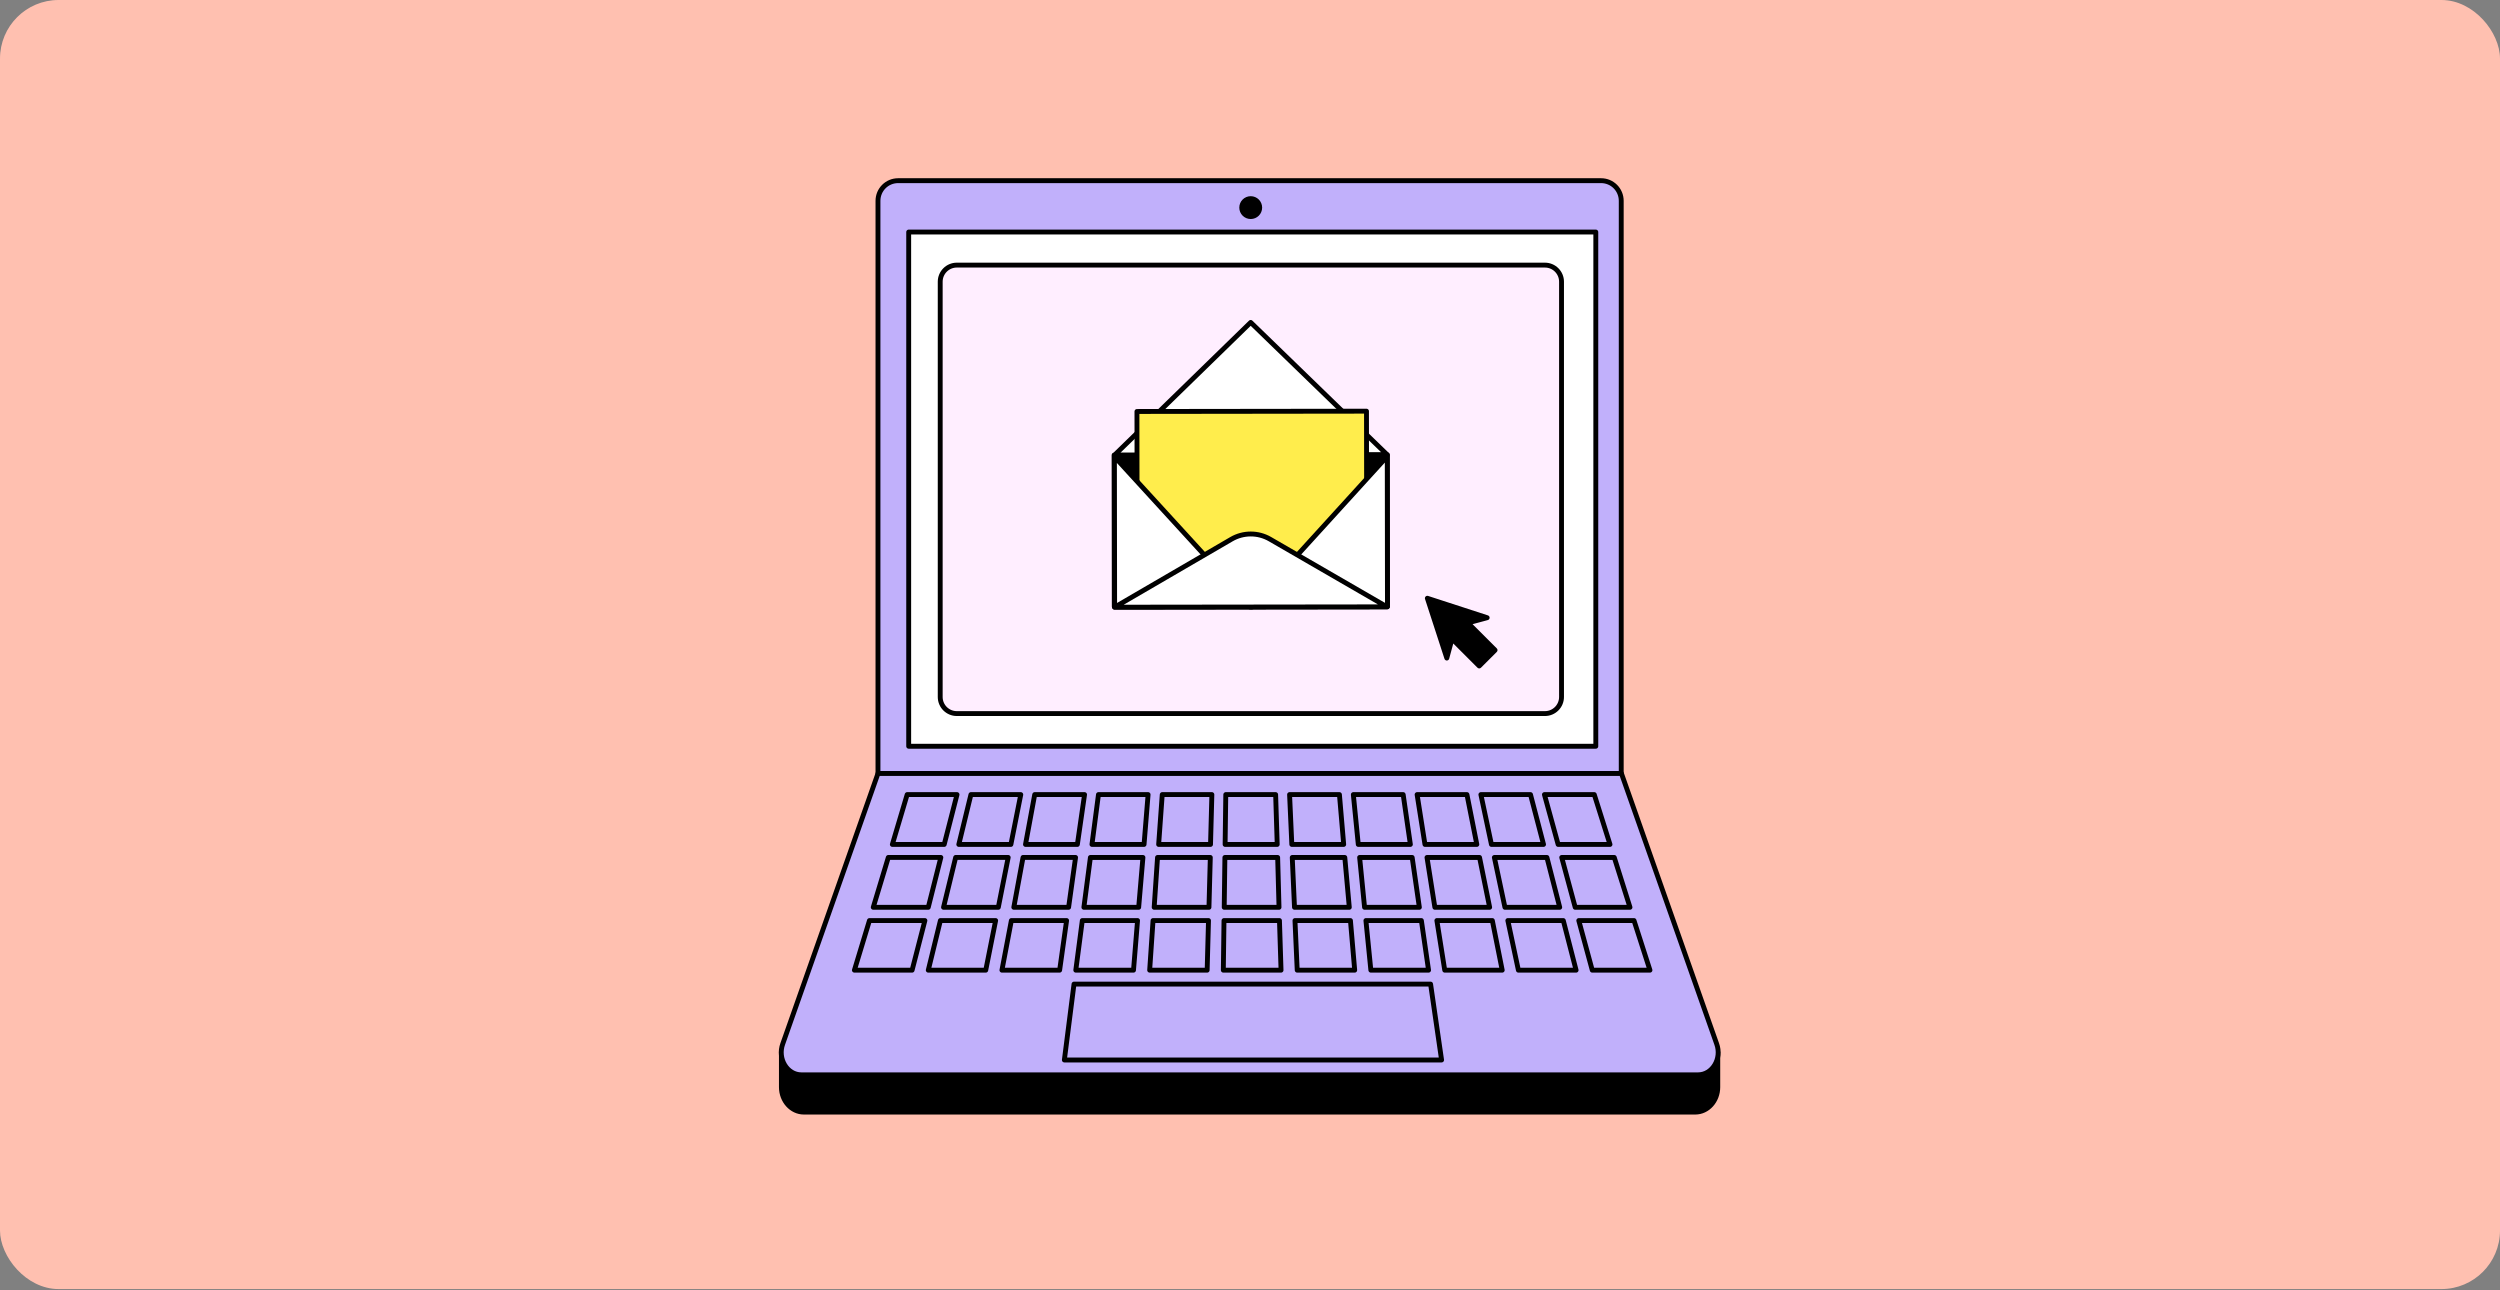 <svg width="496" height="256" viewBox="0 0 496 256" fill="none" xmlns="http://www.w3.org/2000/svg">
<rect x="0" y="0" width="496" height="256" fill="#808080" stroke="none"/>
<rect width="496" height="255.75" rx="11.625" fill="#FFC0B0"/>
<path d="M155.031 208.788H340.806V215.694C340.806 218.411 338.801 220.639 336.351 220.639H159.486C157.036 220.639 155.031 218.411 155.031 215.694V208.788Z" fill="black" stroke="black" stroke-width="0.969" stroke-linejoin="round"/>
<path d="M178.2 35.844H317.642C319.87 35.844 321.652 37.626 321.652 39.853V153.457H174.19V39.853C174.19 37.626 175.972 35.844 178.2 35.844Z" fill="#C1B0FB" stroke="black" stroke-width="0.969" stroke-linejoin="round"/>
<path d="M155.3 207.097L174.19 153.458H321.696L340.585 207.097C341.655 210.037 339.739 213.245 336.888 213.245H158.998C156.147 213.245 154.231 210.037 155.3 207.097Z" fill="#C1B0FB" stroke="black" stroke-width="0.969" stroke-linejoin="round"/>
<path d="M316.608 46.038H180.284V148.059H316.608V46.038Z" fill="white" stroke="black" stroke-width="0.969" stroke-linejoin="round"/>
<path d="M248.143 42.971C249.128 42.971 249.925 42.174 249.925 41.19C249.925 40.205 249.128 39.407 248.143 39.407C247.159 39.407 246.361 40.205 246.361 41.19C246.361 42.174 247.159 42.971 248.143 42.971Z" fill="black" stroke="black" stroke-width="0.969" stroke-linejoin="round"/>
<path fill-rule="evenodd" clip-rule="evenodd" d="M187.332 167.536H177.041L179.981 157.646H189.871L187.332 167.536Z" fill="#C1B0FB" stroke="black" stroke-width="0.969" stroke-linejoin="round"/>
<path fill-rule="evenodd" clip-rule="evenodd" d="M200.562 167.536H190.226L192.632 157.646H202.522L200.562 167.536Z" fill="#C1B0FB" stroke="black" stroke-width="0.969" stroke-linejoin="round"/>
<path fill-rule="evenodd" clip-rule="evenodd" d="M213.751 167.536H203.46L205.287 157.646H215.177L213.751 167.536Z" fill="#C1B0FB" stroke="black" stroke-width="0.969" stroke-linejoin="round"/>
<path fill-rule="evenodd" clip-rule="evenodd" d="M226.98 167.534H216.644L217.936 157.644H227.782L226.98 167.534Z" fill="#C1B0FB" stroke="black" stroke-width="0.969" stroke-linejoin="round"/>
<path fill-rule="evenodd" clip-rule="evenodd" d="M240.168 167.535H229.877L230.589 157.645H240.435L240.168 167.535Z" fill="#C1B0FB" stroke="black" stroke-width="0.969" stroke-linejoin="round"/>
<path fill-rule="evenodd" clip-rule="evenodd" d="M253.398 167.536H243.062L243.196 157.646H253.086L253.398 167.536Z" fill="#C1B0FB" stroke="black" stroke-width="0.969" stroke-linejoin="round"/>
<path fill-rule="evenodd" clip-rule="evenodd" d="M266.588 167.535H256.297L255.852 157.645H265.742L266.588 167.535Z" fill="#C1B0FB" stroke="black" stroke-width="0.969" stroke-linejoin="round"/>
<path fill-rule="evenodd" clip-rule="evenodd" d="M279.818 167.535H269.482L268.502 157.645H278.392L279.818 167.535Z" fill="#C1B0FB" stroke="black" stroke-width="0.969" stroke-linejoin="round"/>
<path fill-rule="evenodd" clip-rule="evenodd" d="M293.003 167.536H282.712L281.153 157.646H291.043L293.003 167.536Z" fill="#C1B0FB" stroke="black" stroke-width="0.969" stroke-linejoin="round"/>
<path fill-rule="evenodd" clip-rule="evenodd" d="M306.237 167.536H295.901L293.807 157.646H303.653L306.237 167.536Z" fill="#C1B0FB" stroke="black" stroke-width="0.969" stroke-linejoin="round"/>
<path fill-rule="evenodd" clip-rule="evenodd" d="M319.424 167.536H309.133L306.415 157.646H316.306L319.424 167.536Z" fill="#C1B0FB" stroke="black" stroke-width="0.969" stroke-linejoin="round"/>
<path fill-rule="evenodd" clip-rule="evenodd" d="M184.169 180.008H173.254L176.239 170.118H186.664L184.169 180.008Z" fill="#C1B0FB" stroke="black" stroke-width="0.969" stroke-linejoin="round"/>
<path fill-rule="evenodd" clip-rule="evenodd" d="M198.067 180.008H187.197L189.602 170.118H200.027L198.067 180.008Z" fill="#C1B0FB" stroke="black" stroke-width="0.969" stroke-linejoin="round"/>
<path fill-rule="evenodd" clip-rule="evenodd" d="M212.011 180.008H201.141L202.968 170.118H213.392L212.011 180.008Z" fill="#C1B0FB" stroke="black" stroke-width="0.969" stroke-linejoin="round"/>
<path fill-rule="evenodd" clip-rule="evenodd" d="M225.913 180.01H215.043L216.335 170.12H226.759L225.913 180.01Z" fill="#C1B0FB" stroke="black" stroke-width="0.969" stroke-linejoin="round"/>
<path fill-rule="evenodd" clip-rule="evenodd" d="M239.857 180.01H228.987L229.655 170.12H240.124L239.857 180.01Z" fill="#C1B0FB" stroke="black" stroke-width="0.969" stroke-linejoin="round"/>
<path fill-rule="evenodd" clip-rule="evenodd" d="M253.756 180.01H242.885L243.019 170.12H253.488L253.756 180.01Z" fill="#C1B0FB" stroke="black" stroke-width="0.969" stroke-linejoin="round"/>
<path fill-rule="evenodd" clip-rule="evenodd" d="M267.699 180.01H256.828L256.383 170.12H266.808L267.699 180.01Z" fill="#C1B0FB" stroke="black" stroke-width="0.969" stroke-linejoin="round"/>
<path fill-rule="evenodd" clip-rule="evenodd" d="M281.6 180.01H270.73L269.75 170.12H280.174L281.6 180.01Z" fill="#C1B0FB" stroke="black" stroke-width="0.969" stroke-linejoin="round"/>
<path fill-rule="evenodd" clip-rule="evenodd" d="M295.546 180.01H284.675L283.116 170.12H293.541L295.546 180.01Z" fill="#C1B0FB" stroke="black" stroke-width="0.969" stroke-linejoin="round"/>
<path fill-rule="evenodd" clip-rule="evenodd" d="M309.448 180.01H298.577L296.483 170.12H306.908L309.448 180.01Z" fill="#C1B0FB" stroke="black" stroke-width="0.969" stroke-linejoin="round"/>
<path fill-rule="evenodd" clip-rule="evenodd" d="M323.39 180.01H312.519L309.846 170.12H320.271L323.39 180.01Z" fill="#C1B0FB" stroke="black" stroke-width="0.969" stroke-linejoin="round"/>
<path fill-rule="evenodd" clip-rule="evenodd" d="M180.961 192.483H169.512L172.497 182.638H183.501L180.961 192.483Z" fill="#C1B0FB" stroke="black" stroke-width="0.969" stroke-linejoin="round"/>
<path fill-rule="evenodd" clip-rule="evenodd" d="M195.573 192.483H184.168L186.574 182.638H197.534L195.573 192.483Z" fill="#C1B0FB" stroke="black" stroke-width="0.969" stroke-linejoin="round"/>
<path fill-rule="evenodd" clip-rule="evenodd" d="M210.232 192.482H198.783L200.654 182.637H211.613L210.232 192.482Z" fill="#C1B0FB" stroke="black" stroke-width="0.969" stroke-linejoin="round"/>
<path fill-rule="evenodd" clip-rule="evenodd" d="M224.887 192.482H213.437L214.729 182.637H225.689L224.887 192.482Z" fill="#C1B0FB" stroke="black" stroke-width="0.969" stroke-linejoin="round"/>
<path fill-rule="evenodd" clip-rule="evenodd" d="M239.499 192.483H228.094L228.762 182.638H239.766L239.499 192.483Z" fill="#C1B0FB" stroke="black" stroke-width="0.969" stroke-linejoin="round"/>
<path fill-rule="evenodd" clip-rule="evenodd" d="M286.012 210.303H211.168L213.083 195.245H283.829L286.012 210.303Z" fill="#C1B0FB" stroke="black" stroke-width="0.969" stroke-linejoin="round"/>
<path fill-rule="evenodd" clip-rule="evenodd" d="M254.157 192.483H242.708L242.841 182.638H253.845L254.157 192.483Z" fill="#C1B0FB" stroke="black" stroke-width="0.969" stroke-linejoin="round"/>
<path fill-rule="evenodd" clip-rule="evenodd" d="M268.772 192.483H257.367L256.922 182.638H267.926L268.772 192.483Z" fill="#C1B0FB" stroke="black" stroke-width="0.969" stroke-linejoin="round"/>
<path fill-rule="evenodd" clip-rule="evenodd" d="M283.427 192.482H271.977L270.997 182.637H282.001L283.427 192.482Z" fill="#C1B0FB" stroke="black" stroke-width="0.969" stroke-linejoin="round"/>
<path fill-rule="evenodd" clip-rule="evenodd" d="M298.04 192.482H286.635L285.076 182.637H296.08L298.04 192.482Z" fill="#C1B0FB" stroke="black" stroke-width="0.969" stroke-linejoin="round"/>
<path fill-rule="evenodd" clip-rule="evenodd" d="M312.698 192.483H301.249L299.155 182.638H310.159L312.698 192.483Z" fill="#C1B0FB" stroke="black" stroke-width="0.969" stroke-linejoin="round"/>
<path fill-rule="evenodd" clip-rule="evenodd" d="M327.353 192.483H315.903L313.23 182.638H324.19L327.353 192.483Z" fill="#C1B0FB" stroke="black" stroke-width="0.969" stroke-linejoin="round"/>
<path d="M186.538 55.891C186.538 54.073 188.013 52.598 189.831 52.598H306.514C308.333 52.598 309.807 54.073 309.807 55.891V138.281C309.807 140.1 308.333 141.574 306.514 141.574H189.831C188.013 141.574 186.538 140.1 186.538 138.281V55.891Z" fill="#FFEEFF" stroke="black" stroke-width="0.969" stroke-linejoin="round"/>
<path d="M248.137 63.968L275.24 90.241L221.102 90.311L248.137 63.968Z" fill="white" stroke="black" stroke-width="0.969" stroke-linejoin="round"/>
<rect x="221.033" y="90.305" width="54.206" height="30.024" transform="rotate(-0.075 221.033 90.305)" fill="black" stroke="black" stroke-width="0.969" stroke-linejoin="round"/>
<rect x="225.57" y="81.637" width="45.542" height="33.597" transform="rotate(-0.075 225.57 81.637)" fill="#FFED4C" stroke="black" stroke-width="0.969" stroke-linejoin="round"/>
<path d="M221.103 90.603L248.392 120.431L221.142 120.467L221.103 90.603Z" fill="white" stroke="black" stroke-width="0.969" stroke-linejoin="round"/>
<path d="M275.231 90.532L248.019 120.431L275.27 120.396L275.231 90.532Z" fill="white" stroke="black" stroke-width="0.969" stroke-linejoin="round"/>
<path d="M244.316 106.978C246.68 105.602 249.6 105.598 251.967 106.968L275.177 120.396L221.141 120.466L244.316 106.978Z" fill="white" stroke="black" stroke-width="0.969" stroke-linejoin="round"/>
<path fill-rule="evenodd" clip-rule="evenodd" d="M295.055 122.554L283.186 118.693L287.047 130.563L288.08 126.735L293.479 132.135L296.626 128.989L291.225 123.588L295.055 122.554Z" fill="black"/>
<path d="M283.186 118.693L283.336 118.233C283.162 118.176 282.972 118.222 282.843 118.351C282.714 118.479 282.669 118.67 282.725 118.843L283.186 118.693ZM295.055 122.554L295.181 123.022C295.388 122.966 295.534 122.781 295.539 122.567C295.545 122.352 295.409 122.16 295.205 122.094L295.055 122.554ZM287.047 130.563L286.586 130.712C286.653 130.916 286.845 131.052 287.059 131.047C287.273 131.041 287.459 130.896 287.515 130.689L287.047 130.563ZM288.08 126.735L288.422 126.393C288.3 126.271 288.122 126.223 287.955 126.267C287.788 126.312 287.657 126.442 287.612 126.609L288.08 126.735ZM293.479 132.135L293.137 132.477C293.326 132.666 293.633 132.666 293.822 132.477L293.479 132.135ZM296.626 128.989L296.968 129.331C297.157 129.142 297.157 128.835 296.968 128.646L296.626 128.989ZM291.225 123.588L291.099 123.12C290.932 123.165 290.802 123.296 290.757 123.463C290.712 123.63 290.76 123.808 290.882 123.931L291.225 123.588ZM283.036 119.154L294.905 123.015L295.205 122.094L283.336 118.233L283.036 119.154ZM287.508 130.413L283.646 118.543L282.725 118.843L286.586 130.712L287.508 130.413ZM287.612 126.609L286.579 130.436L287.515 130.689L288.548 126.862L287.612 126.609ZM293.822 131.792L288.422 126.393L287.737 127.078L293.137 132.477L293.822 131.792ZM296.283 128.646L293.137 131.792L293.822 132.477L296.968 129.331L296.283 128.646ZM290.882 123.931L296.283 129.331L296.968 128.646L291.567 123.246L290.882 123.931ZM294.929 122.087L291.099 123.12L291.351 124.056L295.181 123.022L294.929 122.087Z" fill="black"/>
</svg>
